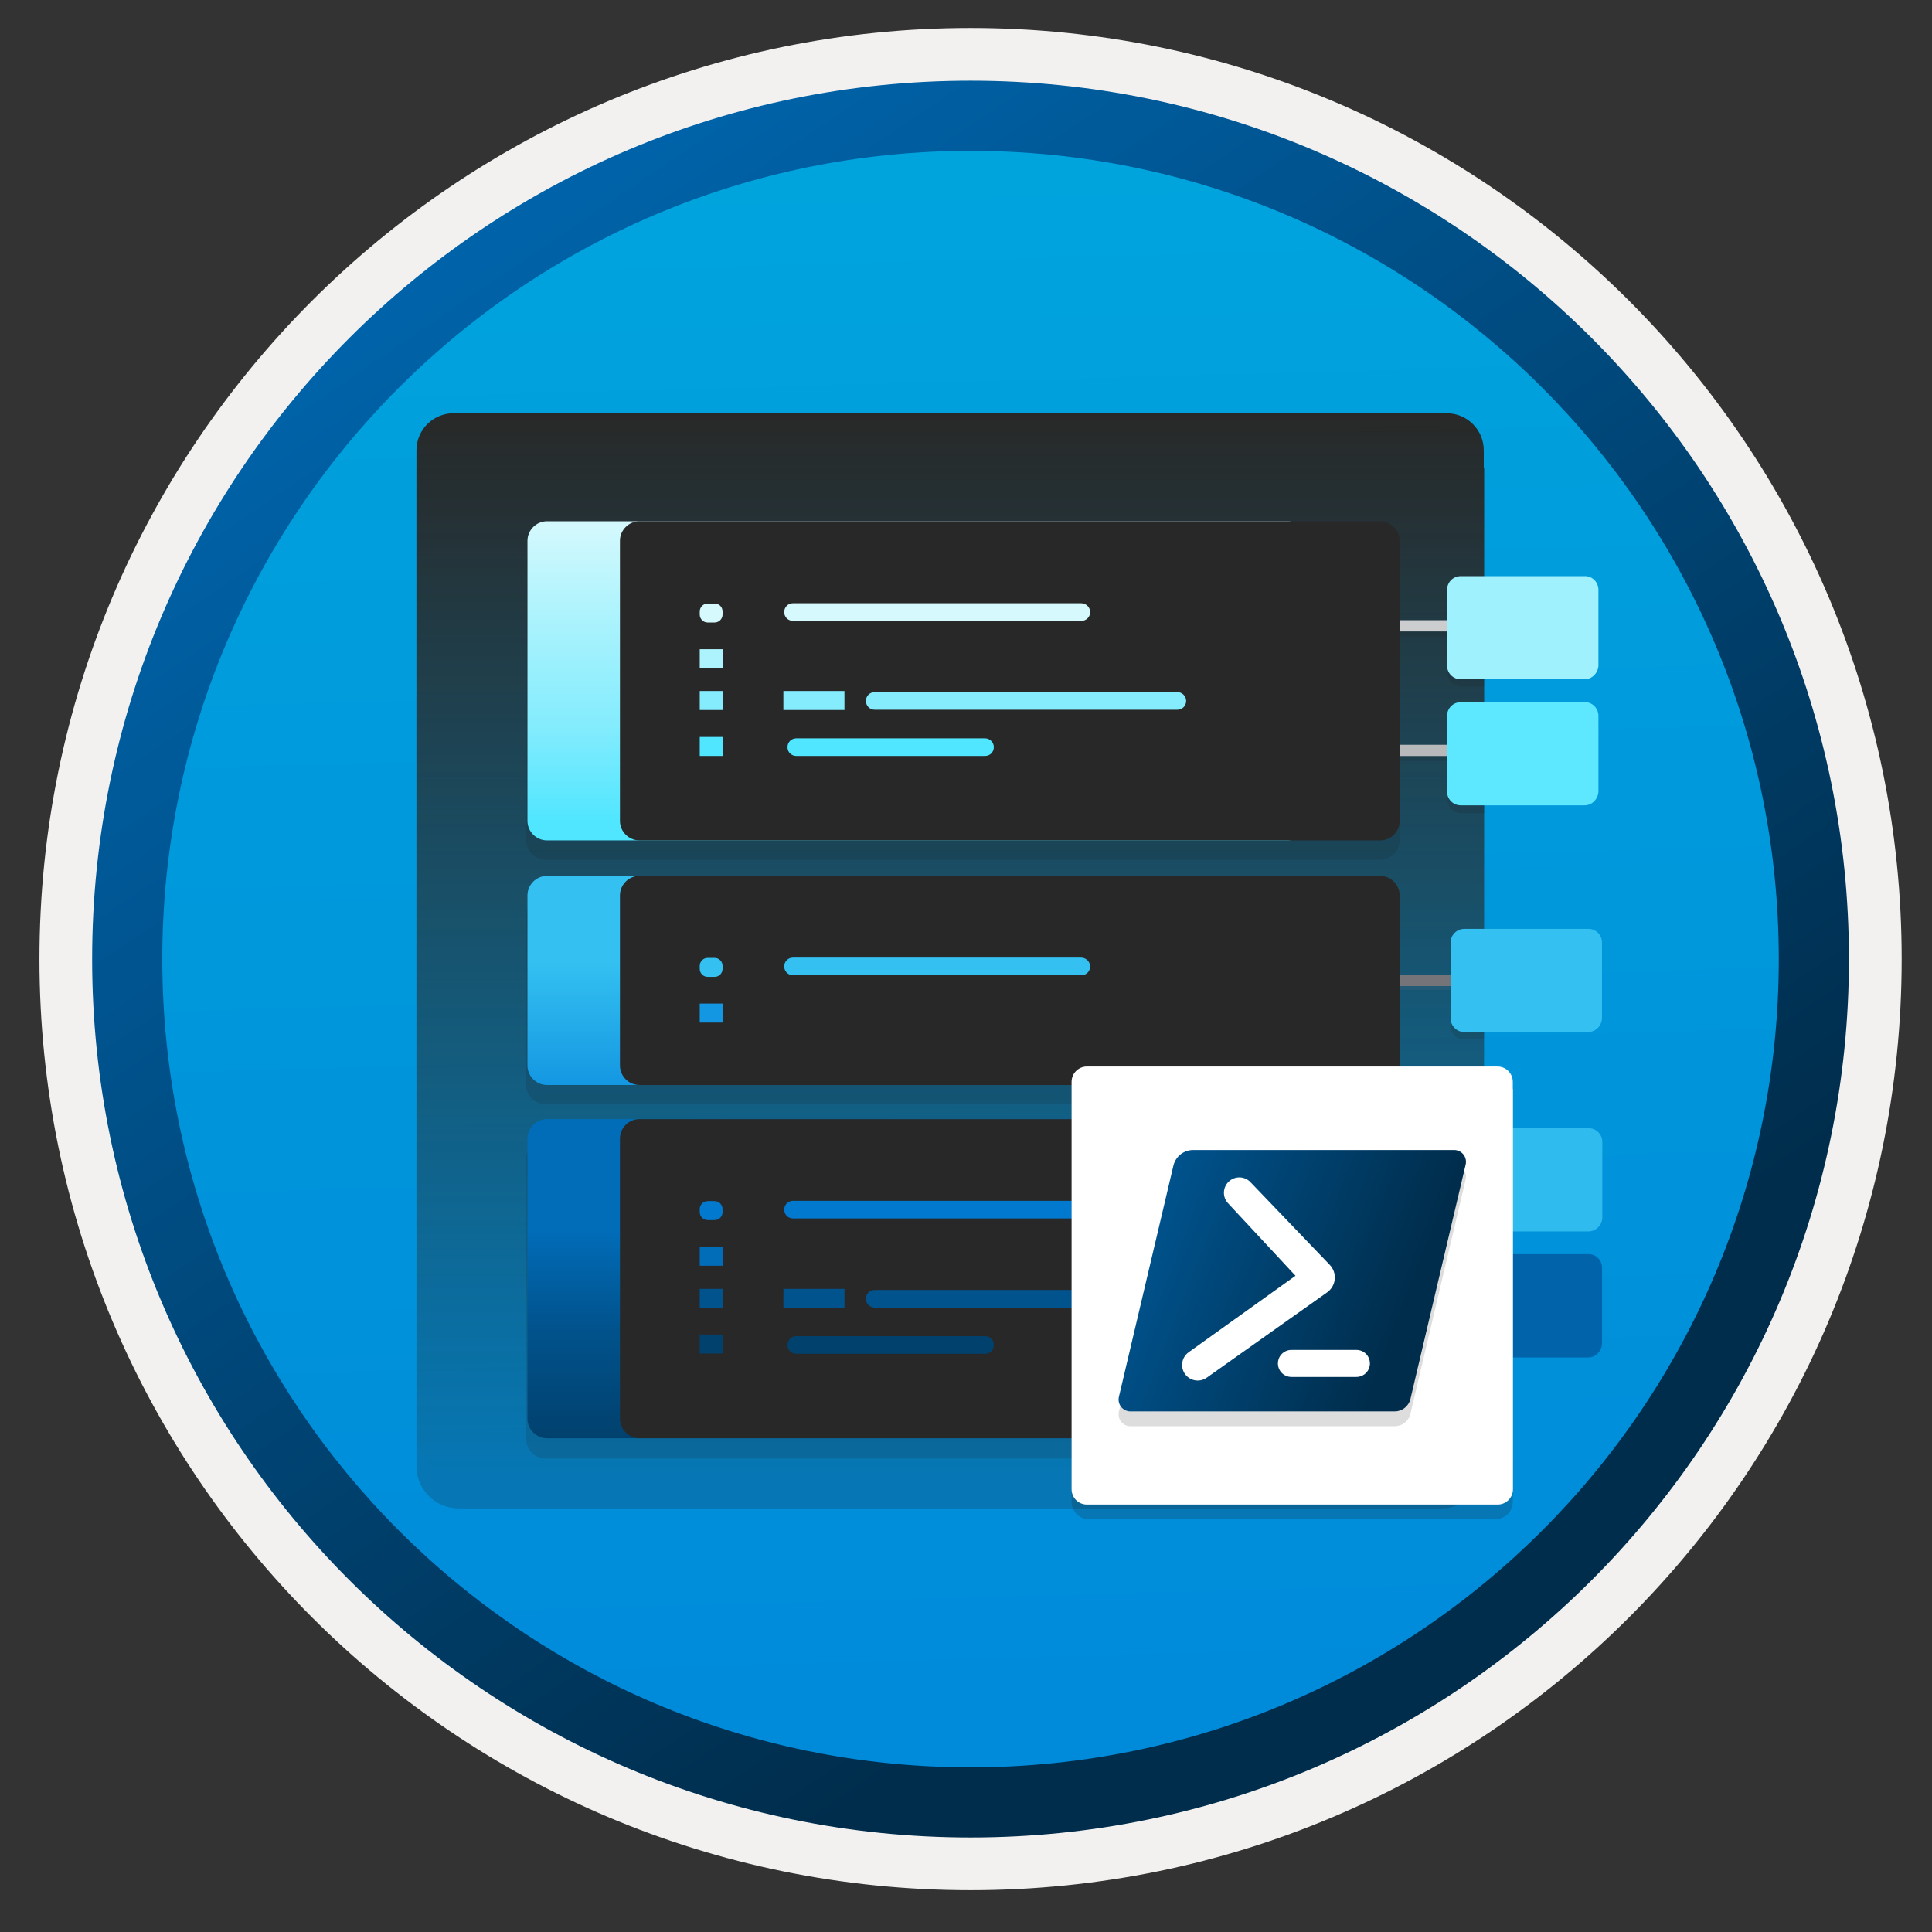 <svg width="103" height="103" viewBox="0 0 103 103" fill="none" xmlns="http://www.w3.org/2000/svg">
<rect x="0" y="0" width="103" height="103" fill="#333333" stroke="none"/>
<path d="M51.743 97.942C25.893 97.942 4.933 76.992 4.933 51.132C4.933 25.272 25.893 4.322 51.743 4.322C77.593 4.322 98.553 25.282 98.553 51.132C98.553 76.982 77.593 97.942 51.743 97.942Z" fill="url(#paint0_linear_1148_1683)"/>
<path fill-rule="evenodd" clip-rule="evenodd" d="M97.642 51.132C97.642 76.482 77.093 97.032 51.742 97.032C26.392 97.032 5.843 76.482 5.843 51.132C5.843 25.782 26.392 5.232 51.742 5.232C77.093 5.232 97.642 25.782 97.642 51.132ZM51.742 1.492C79.162 1.492 101.383 23.712 101.383 51.132C101.383 78.552 79.153 100.772 51.742 100.772C24.323 100.772 2.103 78.542 2.103 51.132C2.103 23.712 24.323 1.492 51.742 1.492Z" fill="#F2F1F0"/>
<path fill-rule="evenodd" clip-rule="evenodd" d="M94.832 51.132C94.832 74.932 75.542 94.222 51.742 94.222C27.942 94.222 8.652 74.932 8.652 51.132C8.652 27.332 27.942 8.042 51.742 8.042C75.542 8.042 94.832 27.332 94.832 51.132ZM51.742 4.302C77.602 4.302 98.572 25.272 98.572 51.132C98.572 76.992 77.602 97.962 51.742 97.962C25.882 97.962 4.912 76.992 4.912 51.132C4.912 25.272 25.872 4.302 51.742 4.302Z" fill="url(#paint1_linear_1148_1683)"/>
<path opacity="0.2" d="M76.852 80.417C78.096 80.417 79.104 79.41 79.104 78.165V24.919H22.202V78.165C22.202 79.41 23.209 80.417 24.454 80.417H76.852Z" fill="#1F1D21"/>
<path d="M79.104 24.895V24.013C79.104 22.915 78.221 22.032 77.123 22.032H24.183C23.085 22.032 22.202 22.915 22.202 24.013V24.986V25.88V76.546C22.202 77.644 23.085 78.526 24.183 78.526H77.146C78.244 78.526 79.126 77.644 79.126 76.546V24.986C79.115 24.952 79.104 24.929 79.104 24.895Z" fill="url(#paint2_linear_1148_1683)"/>
<path d="M70.725 62.501H79.865V63.1H70.725V62.501Z" fill="#595555"/>
<path d="M70.725 51.971H79.865V52.571H70.725V51.971Z" fill="#747479"/>
<path opacity="0.15" d="M77.906 31.143C77.712 31.143 77.526 31.22 77.39 31.357C77.253 31.494 77.176 31.68 77.176 31.873V35.873C77.176 36.067 77.253 36.253 77.39 36.389C77.526 36.526 77.712 36.603 77.906 36.603L79.132 36.603V31.143L77.906 31.143Z" fill="#1F1D20"/>
<rect opacity="0.15" x="74.318" y="33.467" width="3.008" height="0.505" fill="#1F1D20"/>
<rect opacity="0.15" x="74.318" y="40.059" width="3.008" height="0.505" fill="#1F1D20"/>
<path opacity="0.15" d="M77.906 37.899C77.712 37.899 77.526 37.976 77.39 38.112C77.253 38.249 77.176 38.435 77.176 38.629V42.629C77.176 42.822 77.253 43.008 77.39 43.145C77.526 43.282 77.712 43.359 77.906 43.359L79.132 43.358V37.898L77.906 37.899Z" fill="#1F1D20"/>
<path opacity="0.15" d="M78.056 49.948C77.863 49.948 77.677 50.025 77.54 50.162C77.403 50.299 77.326 50.485 77.326 50.678V54.678C77.326 54.872 77.403 55.058 77.54 55.194C77.677 55.331 77.863 55.408 78.056 55.408L79.118 55.408V49.948H78.056Z" fill="#1F1D20"/>
<rect opacity="0.15" x="74.318" y="52.272" width="3.008" height="0.505" fill="#747479"/>
<path opacity="0.15" d="M78.056 60.511C77.863 60.511 77.677 60.587 77.54 60.724C77.403 60.861 77.326 61.047 77.326 61.24V65.24C77.326 65.434 77.403 65.62 77.54 65.757C77.677 65.894 77.863 65.971 78.056 65.971L79.118 65.971V60.511H78.056Z" fill="#1F1D20"/>
<rect opacity="0.15" x="74.318" y="62.834" width="3.008" height="0.505" fill="#1F1D20"/>
<path opacity="0.15" d="M78.056 67.185C77.863 67.185 77.677 67.262 77.54 67.399C77.403 67.536 77.326 67.721 77.326 67.915V71.915C77.326 72.109 77.403 72.294 77.54 72.431C77.677 72.568 77.863 72.645 78.056 72.645L79.118 72.645V67.185H78.056Z" fill="#1F1D20"/>
<rect opacity="0.15" x="74.318" y="69.509" width="3.008" height="0.505" fill="#1F1D20"/>
<path d="M70.725 69.141H79.865V69.741H70.725V69.141Z" fill="#595555"/>
<path d="M84.669 72.371H78.069C77.669 72.371 77.339 72.051 77.339 71.641V67.591C77.339 67.191 77.659 66.861 78.069 66.861H84.679C85.079 66.851 85.409 67.181 85.409 67.591V71.631C85.389 72.041 85.069 72.371 84.669 72.371Z" fill="#0164AA"/>
<path d="M84.684 65.651H78.084C77.684 65.651 77.354 65.331 77.354 64.921V60.881C77.354 60.481 77.674 60.151 78.084 60.151H84.694C85.094 60.141 85.424 60.471 85.424 60.881V64.921C85.404 65.321 85.084 65.651 84.684 65.651Z" fill="#30BBEF"/>
<path d="M84.666 55.021H78.066C77.666 55.021 77.336 54.701 77.336 54.291V50.251C77.336 49.851 77.656 49.521 78.066 49.521H84.676C85.076 49.511 85.406 49.841 85.406 50.251V54.291C85.386 54.691 85.066 55.021 84.666 55.021Z" fill="#34C1F1"/>
<path d="M70.725 39.705H79.865V40.305H70.725V39.705Z" fill="#B8B9BA"/>
<path d="M84.476 42.935H77.876C77.476 42.935 77.146 42.615 77.146 42.205V38.165C77.146 37.765 77.466 37.435 77.876 37.435H84.486C84.886 37.425 85.216 37.755 85.216 38.165V42.205C85.196 42.605 84.876 42.935 84.476 42.935Z" fill="#5EE8FF"/>
<path d="M70.725 33.065H79.865V33.665H70.725V33.065Z" fill="#CCCDCE"/>
<path d="M84.476 36.215H77.876C77.476 36.215 77.146 35.895 77.146 35.485V31.445C77.146 31.045 77.466 30.715 77.876 30.715H84.486C84.886 30.705 85.216 31.035 85.216 31.445V35.485C85.196 35.885 84.876 36.215 84.476 36.215Z" fill="#9FF1FD"/>
<path opacity="0.15" d="M73.577 60.744H29.092C28.52 60.744 28.051 61.213 28.051 61.785V76.717C28.051 77.289 28.52 77.758 29.092 77.758H73.577C74.149 77.758 74.619 77.289 74.619 76.717V61.785C74.619 61.198 74.149 60.744 73.577 60.744Z" fill="#1F1D20"/>
<path opacity="0.15" d="M73.577 28.825H29.092C28.52 28.825 28.051 29.295 28.051 29.867V44.798C28.051 45.37 28.52 45.84 29.092 45.84H73.577C74.149 45.84 74.619 45.37 74.619 44.798V29.867C74.619 29.295 74.149 28.825 73.577 28.825Z" fill="#1F1D20"/>
<path d="M68.647 27.79H29.163C28.59 27.79 28.121 28.259 28.121 28.831V43.763C28.121 44.335 28.59 44.804 29.163 44.804H68.647C69.22 44.804 69.689 44.335 69.689 43.763V28.831C69.689 28.259 69.22 27.79 68.647 27.79Z" fill="url(#paint3_linear_1148_1683)"/>
<path d="M68.647 59.662H29.163C28.59 59.662 28.121 60.132 28.121 60.704V75.635C28.121 76.207 28.59 76.677 29.163 76.677H68.647C69.22 76.677 69.689 76.207 69.689 75.635V60.704C69.689 60.117 69.22 59.662 68.647 59.662Z" fill="url(#paint4_linear_1148_1683)"/>
<path opacity="0.15" d="M73.577 47.732H29.092C28.52 47.732 28.051 48.202 28.051 48.774V57.838C28.051 58.41 28.52 58.88 29.092 58.88H73.577C74.149 58.88 74.619 58.41 74.619 57.838V48.774C74.619 48.202 74.149 47.732 73.577 47.732Z" fill="#1F1D20"/>
<path d="M68.647 46.697H29.163C28.59 46.697 28.121 47.166 28.121 47.738V56.803C28.121 57.375 28.59 57.844 29.163 57.844H68.647C69.22 57.844 69.689 57.375 69.689 56.803V47.738C69.689 47.166 69.22 46.697 68.647 46.697Z" fill="url(#paint5_linear_1148_1683)"/>
<path d="M73.577 27.79H34.092C33.52 27.79 33.051 28.259 33.051 28.831V43.763C33.051 44.335 33.52 44.804 34.092 44.804H73.577C74.149 44.804 74.619 44.335 74.619 43.763V28.831C74.619 28.259 74.149 27.79 73.577 27.79Z" fill="#282828"/>
<path d="M38.097 32.176H37.73C37.495 32.176 37.305 32.367 37.305 32.601V32.763C37.305 32.997 37.495 33.188 37.73 33.188H38.097C38.331 33.188 38.522 32.997 38.522 32.763V32.601C38.522 32.352 38.331 32.176 38.097 32.176Z" fill="#D5F9FD"/>
<path d="M38.522 34.611H37.305V35.623H38.522V34.611Z" fill="#ACF3FD"/>
<path d="M38.522 36.84H37.305V37.852H38.522V36.84Z" fill="#84ECFD"/>
<path d="M38.522 39.29H37.305V40.302H38.522V39.29Z" fill="#50E6FF"/>
<path d="M45.02 36.84H41.764V37.852H45.02V36.84Z" fill="#84ECFD"/>
<path d="M57.634 32.161H42.277C42.013 32.161 41.808 32.367 41.808 32.631C41.808 32.895 42.013 33.1 42.277 33.1H57.649C57.913 33.1 58.118 32.895 58.118 32.631C58.118 32.367 57.898 32.161 57.634 32.161Z" fill="#D5F9FD"/>
<path d="M62.768 36.899H46.633C46.369 36.899 46.164 37.105 46.164 37.368C46.164 37.633 46.369 37.838 46.633 37.838H62.768C63.032 37.838 63.237 37.633 63.237 37.368C63.237 37.119 63.032 36.899 62.768 36.899Z" fill="#84ECFD"/>
<path d="M52.515 39.363H42.453C42.189 39.363 41.983 39.568 41.983 39.832C41.983 40.096 42.189 40.302 42.453 40.302H52.515C52.779 40.302 52.984 40.096 52.984 39.832C52.984 39.583 52.779 39.363 52.515 39.363Z" fill="#50E6FF"/>
<path d="M73.577 59.662H34.092C33.52 59.662 33.051 60.132 33.051 60.704V75.635C33.051 76.207 33.52 76.677 34.092 76.677H73.577C74.149 76.677 74.619 76.207 74.619 75.635V60.704C74.619 60.117 74.149 59.662 73.577 59.662Z" fill="#282828"/>
<path d="M38.097 64.034H37.73C37.495 64.034 37.305 64.225 37.305 64.459V64.621C37.305 64.855 37.495 65.046 37.73 65.046H38.097C38.331 65.046 38.522 64.855 38.522 64.621V64.459C38.522 64.225 38.331 64.034 38.097 64.034Z" fill="#0179CE"/>
<path d="M38.522 66.468H37.305V67.48H38.522V66.468Z" fill="#016CB8"/>
<path d="M38.522 68.713H37.305V69.725H38.522V68.713Z" fill="#01538D"/>
<path d="M38.522 71.148H37.305V72.16H38.522V71.148Z" fill="#01416E"/>
<path d="M45.02 68.713H41.764V69.725H45.02V68.713Z" fill="#01538D"/>
<path d="M57.634 64.019H42.277C42.013 64.019 41.808 64.225 41.808 64.489C41.808 64.753 42.013 64.958 42.277 64.958H57.649C57.913 64.958 58.118 64.753 58.118 64.489C58.118 64.239 57.898 64.019 57.634 64.019Z" fill="#0179CE"/>
<path d="M62.768 68.771H46.633C46.369 68.771 46.164 68.976 46.164 69.24C46.164 69.504 46.369 69.71 46.633 69.71H62.768C63.032 69.71 63.237 69.504 63.237 69.24C63.237 68.976 63.032 68.771 62.768 68.771Z" fill="#01538D"/>
<path d="M52.515 71.235H42.453C42.189 71.235 41.983 71.441 41.983 71.705C41.983 71.969 42.189 72.174 42.453 72.174H52.515C52.779 72.174 52.984 71.969 52.984 71.705C52.984 71.441 52.779 71.235 52.515 71.235Z" fill="#01416E"/>
<path d="M73.577 46.697H34.092C33.52 46.697 33.051 47.166 33.051 47.738V56.803C33.051 57.375 33.52 57.844 34.092 57.844H73.577C74.149 57.844 74.619 57.375 74.619 56.803V47.738C74.619 47.166 74.149 46.697 73.577 46.697Z" fill="#282828"/>
<path d="M38.097 51.068H37.73C37.495 51.068 37.305 51.258 37.305 51.493V51.654C37.305 51.889 37.495 52.08 37.73 52.08H38.097C38.331 52.08 38.522 51.889 38.522 51.654V51.493C38.522 51.258 38.331 51.068 38.097 51.068Z" fill="#34C1F1"/>
<path d="M38.522 53.503H37.305V54.515H38.522V53.503Z" fill="#1497E2"/>
<path d="M57.634 51.053H42.277C42.013 51.053 41.808 51.259 41.808 51.523C41.808 51.787 42.013 51.992 42.277 51.992H57.649C57.913 51.992 58.118 51.787 58.118 51.523C58.118 51.273 57.898 51.053 57.634 51.053Z" fill="#34C1F1"/>
<path opacity="0.2" d="M79.72 80.994C80.235 80.994 80.651 80.577 80.651 80.063V58.052H57.129V80.063C57.129 80.577 57.545 80.994 58.06 80.994H79.72Z" fill="#1F1D21"/>
<path d="M80.651 58.042V57.677C80.651 57.223 80.286 56.858 79.832 56.858H57.948C57.494 56.858 57.129 57.223 57.129 57.677V58.079V58.449V79.393C57.129 79.847 57.494 80.212 57.948 80.212H79.842C80.295 80.212 80.66 79.847 80.66 79.393V58.079C80.656 58.065 80.651 58.056 80.651 58.042Z" fill="white"/>
<path opacity="0.15" d="M74.356 76.035H60.261C60.166 76.035 60.074 76.013 59.989 75.972C59.904 75.93 59.83 75.87 59.771 75.796C59.713 75.723 59.672 75.637 59.651 75.545C59.63 75.453 59.63 75.358 59.65 75.266L62.559 62.925C62.617 62.689 62.752 62.48 62.942 62.331C63.133 62.181 63.368 62.1 63.61 62.1H77.529C77.624 62.1 77.716 62.122 77.801 62.164C77.886 62.205 77.96 62.265 78.019 62.339C78.077 62.413 78.118 62.498 78.139 62.59C78.16 62.682 78.16 62.778 78.14 62.87L75.192 75.381C75.145 75.568 75.038 75.734 74.886 75.852C74.735 75.971 74.548 76.035 74.356 76.035Z" fill="#1F1D20"/>
<path d="M74.356 75.246H60.261C60.166 75.245 60.074 75.223 59.989 75.182C59.904 75.141 59.83 75.081 59.771 75.007C59.713 74.933 59.672 74.847 59.651 74.755C59.63 74.663 59.63 74.568 59.65 74.476L62.559 62.135C62.617 61.9 62.752 61.691 62.942 61.541C63.133 61.392 63.368 61.31 63.61 61.31H77.529C77.624 61.311 77.716 61.333 77.801 61.374C77.886 61.416 77.96 61.475 78.019 61.549C78.077 61.623 78.118 61.709 78.139 61.801C78.16 61.893 78.16 61.988 78.14 62.08L75.192 74.592C75.145 74.778 75.038 74.944 74.886 75.062C74.735 75.181 74.548 75.246 74.356 75.246Z" fill="url(#paint6_linear_1148_1683)"/>
<path d="M72.316 73.409H68.851C68.756 73.409 68.662 73.391 68.575 73.354C68.487 73.318 68.407 73.265 68.34 73.198C68.273 73.131 68.22 73.052 68.184 72.964C68.148 72.877 68.129 72.783 68.129 72.688C68.129 72.594 68.148 72.5 68.184 72.412C68.22 72.325 68.273 72.245 68.34 72.178C68.407 72.112 68.487 72.058 68.575 72.022C68.662 71.986 68.756 71.968 68.851 71.968H72.316C72.506 71.968 72.689 72.044 72.824 72.179C72.959 72.314 73.034 72.498 73.034 72.688C73.034 72.879 72.959 73.062 72.824 73.197C72.689 73.332 72.506 73.408 72.316 73.409Z" fill="white"/>
<path d="M66.662 63.02L70.891 67.431C70.988 67.532 71.062 67.652 71.109 67.784C71.155 67.916 71.172 68.057 71.159 68.196C71.146 68.336 71.103 68.471 71.033 68.592C70.963 68.713 70.868 68.818 70.754 68.899L64.336 73.447C64.156 73.575 63.934 73.626 63.716 73.59C63.499 73.554 63.305 73.433 63.177 73.254C63.049 73.075 62.997 72.852 63.033 72.635C63.068 72.417 63.189 72.223 63.368 72.094L69.066 68.014L65.469 64.147C65.322 63.989 65.244 63.778 65.251 63.562C65.259 63.346 65.351 63.142 65.508 62.994C65.665 62.845 65.874 62.765 66.091 62.77C66.306 62.775 66.512 62.865 66.662 63.02Z" fill="white"/>
<defs>
<linearGradient id="paint0_linear_1148_1683" x1="49.969" y1="-13.657" x2="53.951" y2="132.113" gradientUnits="userSpaceOnUse">
<stop stop-color="#00ABDE"/>
<stop offset="1" stop-color="#007ED8"/>
</linearGradient>
<linearGradient id="paint1_linear_1148_1683" x1="3.173" y1="-20.49" x2="98.7" y2="120.391" gradientUnits="userSpaceOnUse">
<stop stop-color="#007ED8"/>
<stop offset="0.707" stop-color="#002D4C"/>
</linearGradient>
<linearGradient id="paint2_linear_1148_1683" x1="50.664" y1="22.032" x2="50.664" y2="78.526" gradientUnits="userSpaceOnUse">
<stop stop-color="#282827"/>
<stop offset="1" stop-color="#282827" stop-opacity="0"/>
</linearGradient>
<linearGradient id="paint3_linear_1148_1683" x1="48.905" y1="27.79" x2="48.905" y2="44.804" gradientUnits="userSpaceOnUse">
<stop stop-color="#D5F9FD"/>
<stop offset="0.3" stop-color="#ACF3FD"/>
<stop offset="0.639" stop-color="#84ECFD"/>
<stop offset="0.941" stop-color="#50E6FF"/>
</linearGradient>
<linearGradient id="paint4_linear_1148_1683" x1="48.905" y1="59.662" x2="48.905" y2="76.677" gradientUnits="userSpaceOnUse">
<stop stop-color="#016CB8"/>
<stop offset="0.352" stop-color="#016CB8"/>
<stop offset="0.649" stop-color="#01538D"/>
<stop offset="1" stop-color="#01416E"/>
</linearGradient>
<linearGradient id="paint5_linear_1148_1683" x1="48.905" y1="46.697" x2="48.905" y2="57.844" gradientUnits="userSpaceOnUse">
<stop offset="0.405" stop-color="#34C1F1"/>
<stop offset="1" stop-color="#1497E2"/>
</linearGradient>
<linearGradient id="paint6_linear_1148_1683" x1="45.938" y1="59.331" x2="86.47" y2="75.128" gradientUnits="userSpaceOnUse">
<stop stop-color="#007ED8"/>
<stop offset="0.707" stop-color="#002D4C"/>
</linearGradient>
</defs>
</svg>
